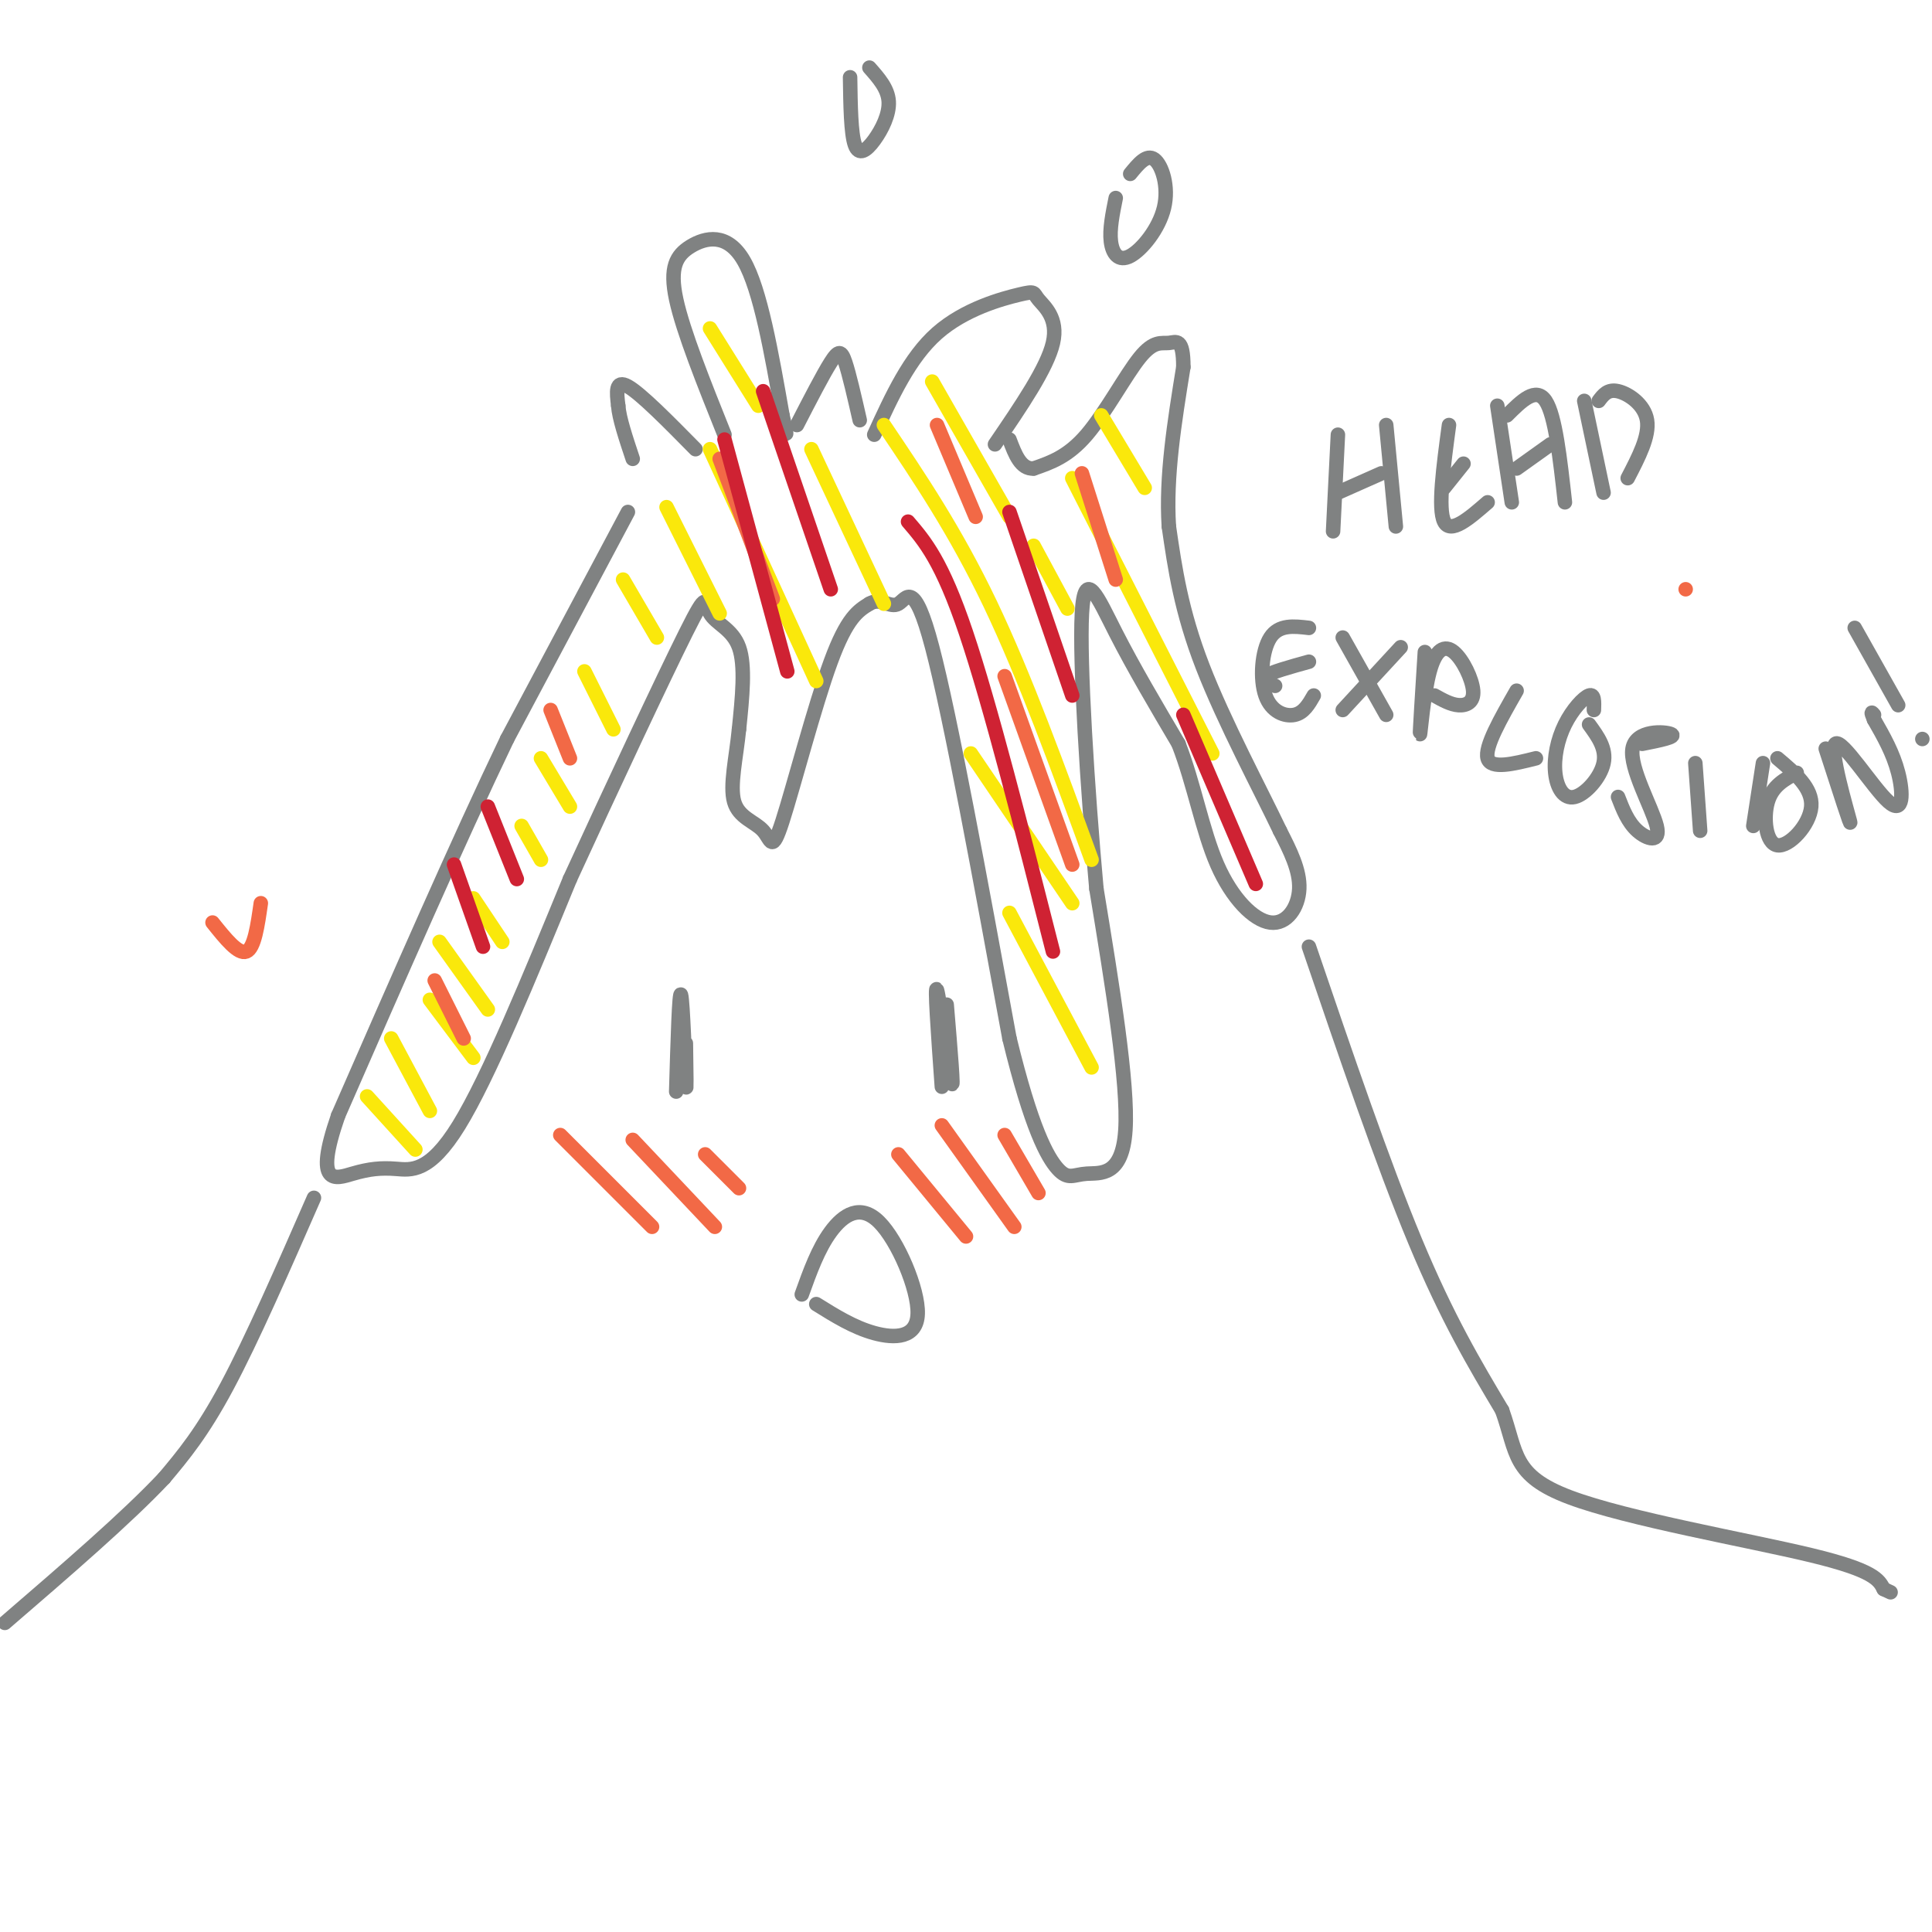 <svg viewBox='0 0 400 400' version='1.1' xmlns='http://www.w3.org/2000/svg' xmlns:xlink='http://www.w3.org/1999/xlink'><g fill='none' stroke='rgb(128,130,130)' stroke-width='3' stroke-linecap='round' stroke-linejoin='round'><path d='M150,90c-4.286,-10.690 -8.571,-21.381 -10,-28c-1.429,-6.619 0.000,-9.167 3,-11c3.000,-1.833 7.571,-2.952 11,3c3.429,5.952 5.714,18.976 8,32'/><path d='M162,86c1.333,5.667 0.667,3.833 0,2'/><path d='M165,88c2.689,-5.222 5.378,-10.444 7,-13c1.622,-2.556 2.178,-2.444 3,0c0.822,2.444 1.911,7.222 3,12'/><path d='M181,90c3.648,-7.978 7.295,-15.955 13,-21c5.705,-5.045 13.467,-7.156 17,-8c3.533,-0.844 2.836,-0.419 4,1c1.164,1.419 4.190,3.834 3,9c-1.190,5.166 -6.595,13.083 -12,21'/><path d='M144,93c-5.667,-5.750 -11.333,-11.500 -14,-13c-2.667,-1.500 -2.333,1.250 -2,4'/><path d='M128,84c0.167,2.500 1.583,6.750 3,11'/><path d='M130,106c0.000,0.000 -25.000,47.000 -25,47'/><path d='M105,153c-10.000,20.833 -22.500,49.417 -35,78'/><path d='M70,231c-5.147,14.864 -0.514,13.026 3,12c3.514,-1.026 5.907,-1.238 9,-1c3.093,0.238 6.884,0.925 13,-9c6.116,-9.925 14.558,-30.463 23,-51'/><path d='M118,182c8.786,-19.140 19.252,-41.491 24,-51c4.748,-9.509 3.778,-6.175 5,-4c1.222,2.175 4.635,3.193 6,7c1.365,3.807 0.683,10.404 0,17'/><path d='M153,151c-0.562,5.762 -1.965,11.665 -1,15c0.965,3.335 4.300,4.100 6,6c1.700,1.900 1.765,4.935 4,-2c2.235,-6.935 6.638,-23.838 10,-33c3.362,-9.162 5.681,-10.581 8,-12'/><path d='M180,125c2.369,-1.429 4.292,1.000 6,0c1.708,-1.000 3.202,-5.429 7,9c3.798,14.429 9.899,47.714 16,81'/><path d='M209,215c4.523,18.601 7.831,24.604 10,27c2.169,2.396 3.199,1.183 6,1c2.801,-0.183 7.372,0.662 8,-9c0.628,-9.662 -2.686,-29.831 -6,-50'/><path d='M227,184c-1.869,-20.595 -3.542,-47.083 -3,-57c0.542,-9.917 3.298,-3.262 7,4c3.702,7.262 8.351,15.131 13,23'/><path d='M244,154c3.265,8.419 4.927,17.968 8,25c3.073,7.032 7.558,11.547 11,12c3.442,0.453 5.841,-3.156 6,-7c0.159,-3.844 -1.920,-7.922 -4,-12'/><path d='M265,172c-3.867,-8.133 -11.533,-22.467 -16,-34c-4.467,-11.533 -5.733,-20.267 -7,-29'/><path d='M242,109c-0.667,-10.333 1.167,-21.667 3,-33'/><path d='M245,76c0.008,-6.187 -1.472,-5.153 -3,-5c-1.528,0.153 -3.104,-0.574 -6,3c-2.896,3.574 -7.113,11.450 -11,16c-3.887,4.550 -7.443,5.775 -11,7'/><path d='M214,97c-2.667,0.167 -3.833,-2.917 -5,-6'/><path d='M231,41c-0.656,3.246 -1.311,6.491 -1,9c0.311,2.509 1.589,4.281 4,3c2.411,-1.281 5.957,-5.614 7,-10c1.043,-4.386 -0.416,-8.825 -2,-10c-1.584,-1.175 -3.292,0.912 -5,3'/><path d='M176,16c0.083,5.833 0.167,11.667 1,14c0.833,2.333 2.417,1.167 4,-1c1.583,-2.167 3.167,-5.333 3,-8c-0.167,-2.667 -2.083,-4.833 -4,-7'/><path d='M65,248c-6.417,14.667 -12.833,29.333 -18,39c-5.167,9.667 -9.083,14.333 -13,19'/><path d='M34,306c-7.667,8.167 -20.333,19.083 -33,30'/><path d='M271,196c7.667,22.500 15.333,45.000 22,61c6.667,16.000 12.333,25.500 18,35'/><path d='M311,292c3.155,8.857 2.042,13.500 14,18c11.958,4.500 36.988,8.857 50,12c13.012,3.143 14.006,5.071 15,7'/><path d='M390,329c2.500,1.167 1.250,0.583 0,0'/><path d='M142,216c0.089,5.822 0.178,11.644 0,8c-0.178,-3.644 -0.622,-16.756 -1,-18c-0.378,-1.244 -0.689,9.378 -1,20'/><path d='M196,208c0.778,9.311 1.556,18.622 1,16c-0.556,-2.622 -2.444,-17.178 -3,-19c-0.556,-1.822 0.222,9.089 1,20'/><path d='M166,268c1.699,-4.734 3.397,-9.467 6,-13c2.603,-3.533 6.110,-5.864 10,-2c3.890,3.864 8.163,13.925 8,19c-0.163,5.075 -4.761,5.164 -9,4c-4.239,-1.164 -8.120,-3.582 -12,-6'/><path d='M277,90c0.000,0.000 -1.000,20.000 -1,20'/><path d='M287,88c0.000,0.000 2.000,21.000 2,21'/><path d='M277,102c0.000,0.000 9.000,-4.000 9,-4'/><path d='M300,88c-1.167,8.667 -2.333,17.333 -1,20c1.333,2.667 5.167,-0.667 9,-4'/><path d='M299,101c0.000,0.000 4.000,-5.000 4,-5'/><path d='M310,84c0.000,0.000 3.000,20.000 3,20'/><path d='M312,86c3.000,-3.000 6.000,-6.000 8,-3c2.000,3.000 3.000,12.000 4,21'/><path d='M314,97c0.000,0.000 7.000,-5.000 7,-5'/><path d='M328,83c0.000,0.000 4.000,19.000 4,19'/><path d='M331,83c0.933,-1.244 1.867,-2.489 4,-2c2.133,0.489 5.467,2.711 6,6c0.533,3.289 -1.733,7.644 -4,12'/><path d='M271,130c-3.113,-0.369 -6.226,-0.738 -8,2c-1.774,2.738 -2.208,8.583 -1,12c1.208,3.417 4.060,4.405 6,4c1.940,-0.405 2.970,-2.202 4,-4'/><path d='M264,142c-1.583,-0.583 -3.167,-1.167 -2,-2c1.167,-0.833 5.083,-1.917 9,-3'/><path d='M278,132c0.000,0.000 9.000,16.000 9,16'/><path d='M278,147c0.000,0.000 12.000,-13.000 12,-13'/><path d='M295,135c-0.534,8.478 -1.068,16.956 -1,17c0.068,0.044 0.739,-8.347 2,-13c1.261,-4.653 3.111,-5.567 5,-4c1.889,1.567 3.816,5.614 4,8c0.184,2.386 -1.376,3.110 -3,3c-1.624,-0.110 -3.312,-1.055 -5,-2'/><path d='M314,143c-3.333,5.833 -6.667,11.667 -6,14c0.667,2.333 5.333,1.167 10,0'/><path d='M330,147c0.065,-1.696 0.129,-3.392 -1,-3c-1.129,0.392 -3.452,2.873 -5,6c-1.548,3.127 -2.322,6.900 -2,10c0.322,3.100 1.741,5.527 4,5c2.259,-0.527 5.360,-4.008 6,-7c0.640,-2.992 -1.180,-5.496 -3,-8'/><path d='M340,154c3.619,-0.719 7.238,-1.439 6,-2c-1.238,-0.561 -7.332,-0.965 -8,3c-0.668,3.965 4.089,12.298 5,16c0.911,3.702 -2.026,2.772 -4,1c-1.974,-1.772 -2.987,-4.386 -4,-7'/><path d='M351,158c0.000,0.000 1.000,14.000 1,14'/><path d='M365,158c0.000,0.000 -2.000,13.000 -2,13'/><path d='M372,160c-2.512,1.339 -5.024,2.679 -6,6c-0.976,3.321 -0.417,8.625 2,9c2.417,0.375 6.690,-4.179 7,-8c0.310,-3.821 -3.345,-6.911 -7,-10'/><path d='M378,155c2.762,8.545 5.525,17.091 5,15c-0.525,-2.091 -4.337,-14.818 -3,-16c1.337,-1.182 7.821,9.182 11,12c3.179,2.818 3.051,-1.909 2,-6c-1.051,-4.091 -3.026,-7.545 -5,-11'/><path d='M388,149c-0.833,-2.000 -0.417,-1.500 0,-1'/><path d='M384,130c0.000,0.000 9.000,16.000 9,16'/><path d='M398,153c0.000,0.000 0.000,0.000 0,0'/></g>
<g fill='none' stroke='rgb(242,105,70)' stroke-width='3' stroke-linecap='round' stroke-linejoin='round'><path d='M349,122c0.000,0.000 0.000,0.000 0,0'/><path d='M116,235c0.000,0.000 19.000,19.000 19,19'/><path d='M131,236c0.000,0.000 17.000,18.000 17,18'/><path d='M146,239c0.000,0.000 7.000,7.000 7,7'/><path d='M186,239c0.000,0.000 14.000,17.000 14,17'/><path d='M195,233c0.000,0.000 15.000,21.000 15,21'/><path d='M208,235c0.000,0.000 7.000,12.000 7,12'/><path d='M44,191c2.667,3.333 5.333,6.667 7,6c1.667,-0.667 2.333,-5.333 3,-10'/></g>
<g fill='none' stroke='rgb(250,232,11)' stroke-width='3' stroke-linecap='round' stroke-linejoin='round'><path d='M76,227c0.000,0.000 10.000,11.000 10,11'/><path d='M81,215c0.000,0.000 8.000,15.000 8,15'/><path d='M89,207c0.000,0.000 9.000,12.000 9,12'/><path d='M91,195c0.000,0.000 10.000,14.000 10,14'/><path d='M98,186c0.000,0.000 6.000,9.000 6,9'/><path d='M108,171c0.000,0.000 4.000,7.000 4,7'/><path d='M112,157c0.000,0.000 6.000,10.000 6,10'/><path d='M121,139c0.000,0.000 6.000,12.000 6,12'/><path d='M129,120c0.000,0.000 7.000,12.000 7,12'/><path d='M138,105c0.000,0.000 11.000,22.000 11,22'/><path d='M147,93c0.000,0.000 22.000,48.000 22,48'/><path d='M147,68c0.000,0.000 10.000,16.000 10,16'/><path d='M168,93c0.000,0.000 15.000,32.000 15,32'/><path d='M183,88c7.417,11.000 14.833,22.000 22,37c7.167,15.000 14.083,34.000 21,53'/><path d='M201,156c0.000,0.000 21.000,31.000 21,31'/><path d='M209,189c0.000,0.000 17.000,32.000 17,32'/><path d='M193,79c0.000,0.000 16.000,28.000 16,28'/><path d='M214,113c0.000,0.000 7.000,13.000 7,13'/><path d='M222,99c0.000,0.000 29.000,57.000 29,57'/><path d='M228,86c0.000,0.000 9.000,15.000 9,15'/></g>
<g fill='none' stroke='rgb(242,105,70)' stroke-width='3' stroke-linecap='round' stroke-linejoin='round'><path d='M90,203c0.000,0.000 6.000,12.000 6,12'/><path d='M114,147c0.000,0.000 4.000,10.000 4,10'/><path d='M149,95c0.000,0.000 11.000,29.000 11,29'/><path d='M194,88c0.000,0.000 8.000,19.000 8,19'/><path d='M208,140c0.000,0.000 14.000,39.000 14,39'/><path d='M224,98c0.000,0.000 7.000,22.000 7,22'/></g>
<g fill='none' stroke='rgb(207,34,51)' stroke-width='3' stroke-linecap='round' stroke-linejoin='round'><path d='M94,179c0.000,0.000 6.000,17.000 6,17'/><path d='M101,167c0.000,0.000 6.000,15.000 6,15'/><path d='M150,91c0.000,0.000 13.000,48.000 13,48'/><path d='M158,81c0.000,0.000 14.000,41.000 14,41'/><path d='M188,108c3.500,4.083 7.000,8.167 12,23c5.000,14.833 11.500,40.417 18,66'/><path d='M209,106c0.000,0.000 13.000,38.000 13,38'/><path d='M245,148c0.000,0.000 15.000,35.000 15,35'/></g>
</svg>